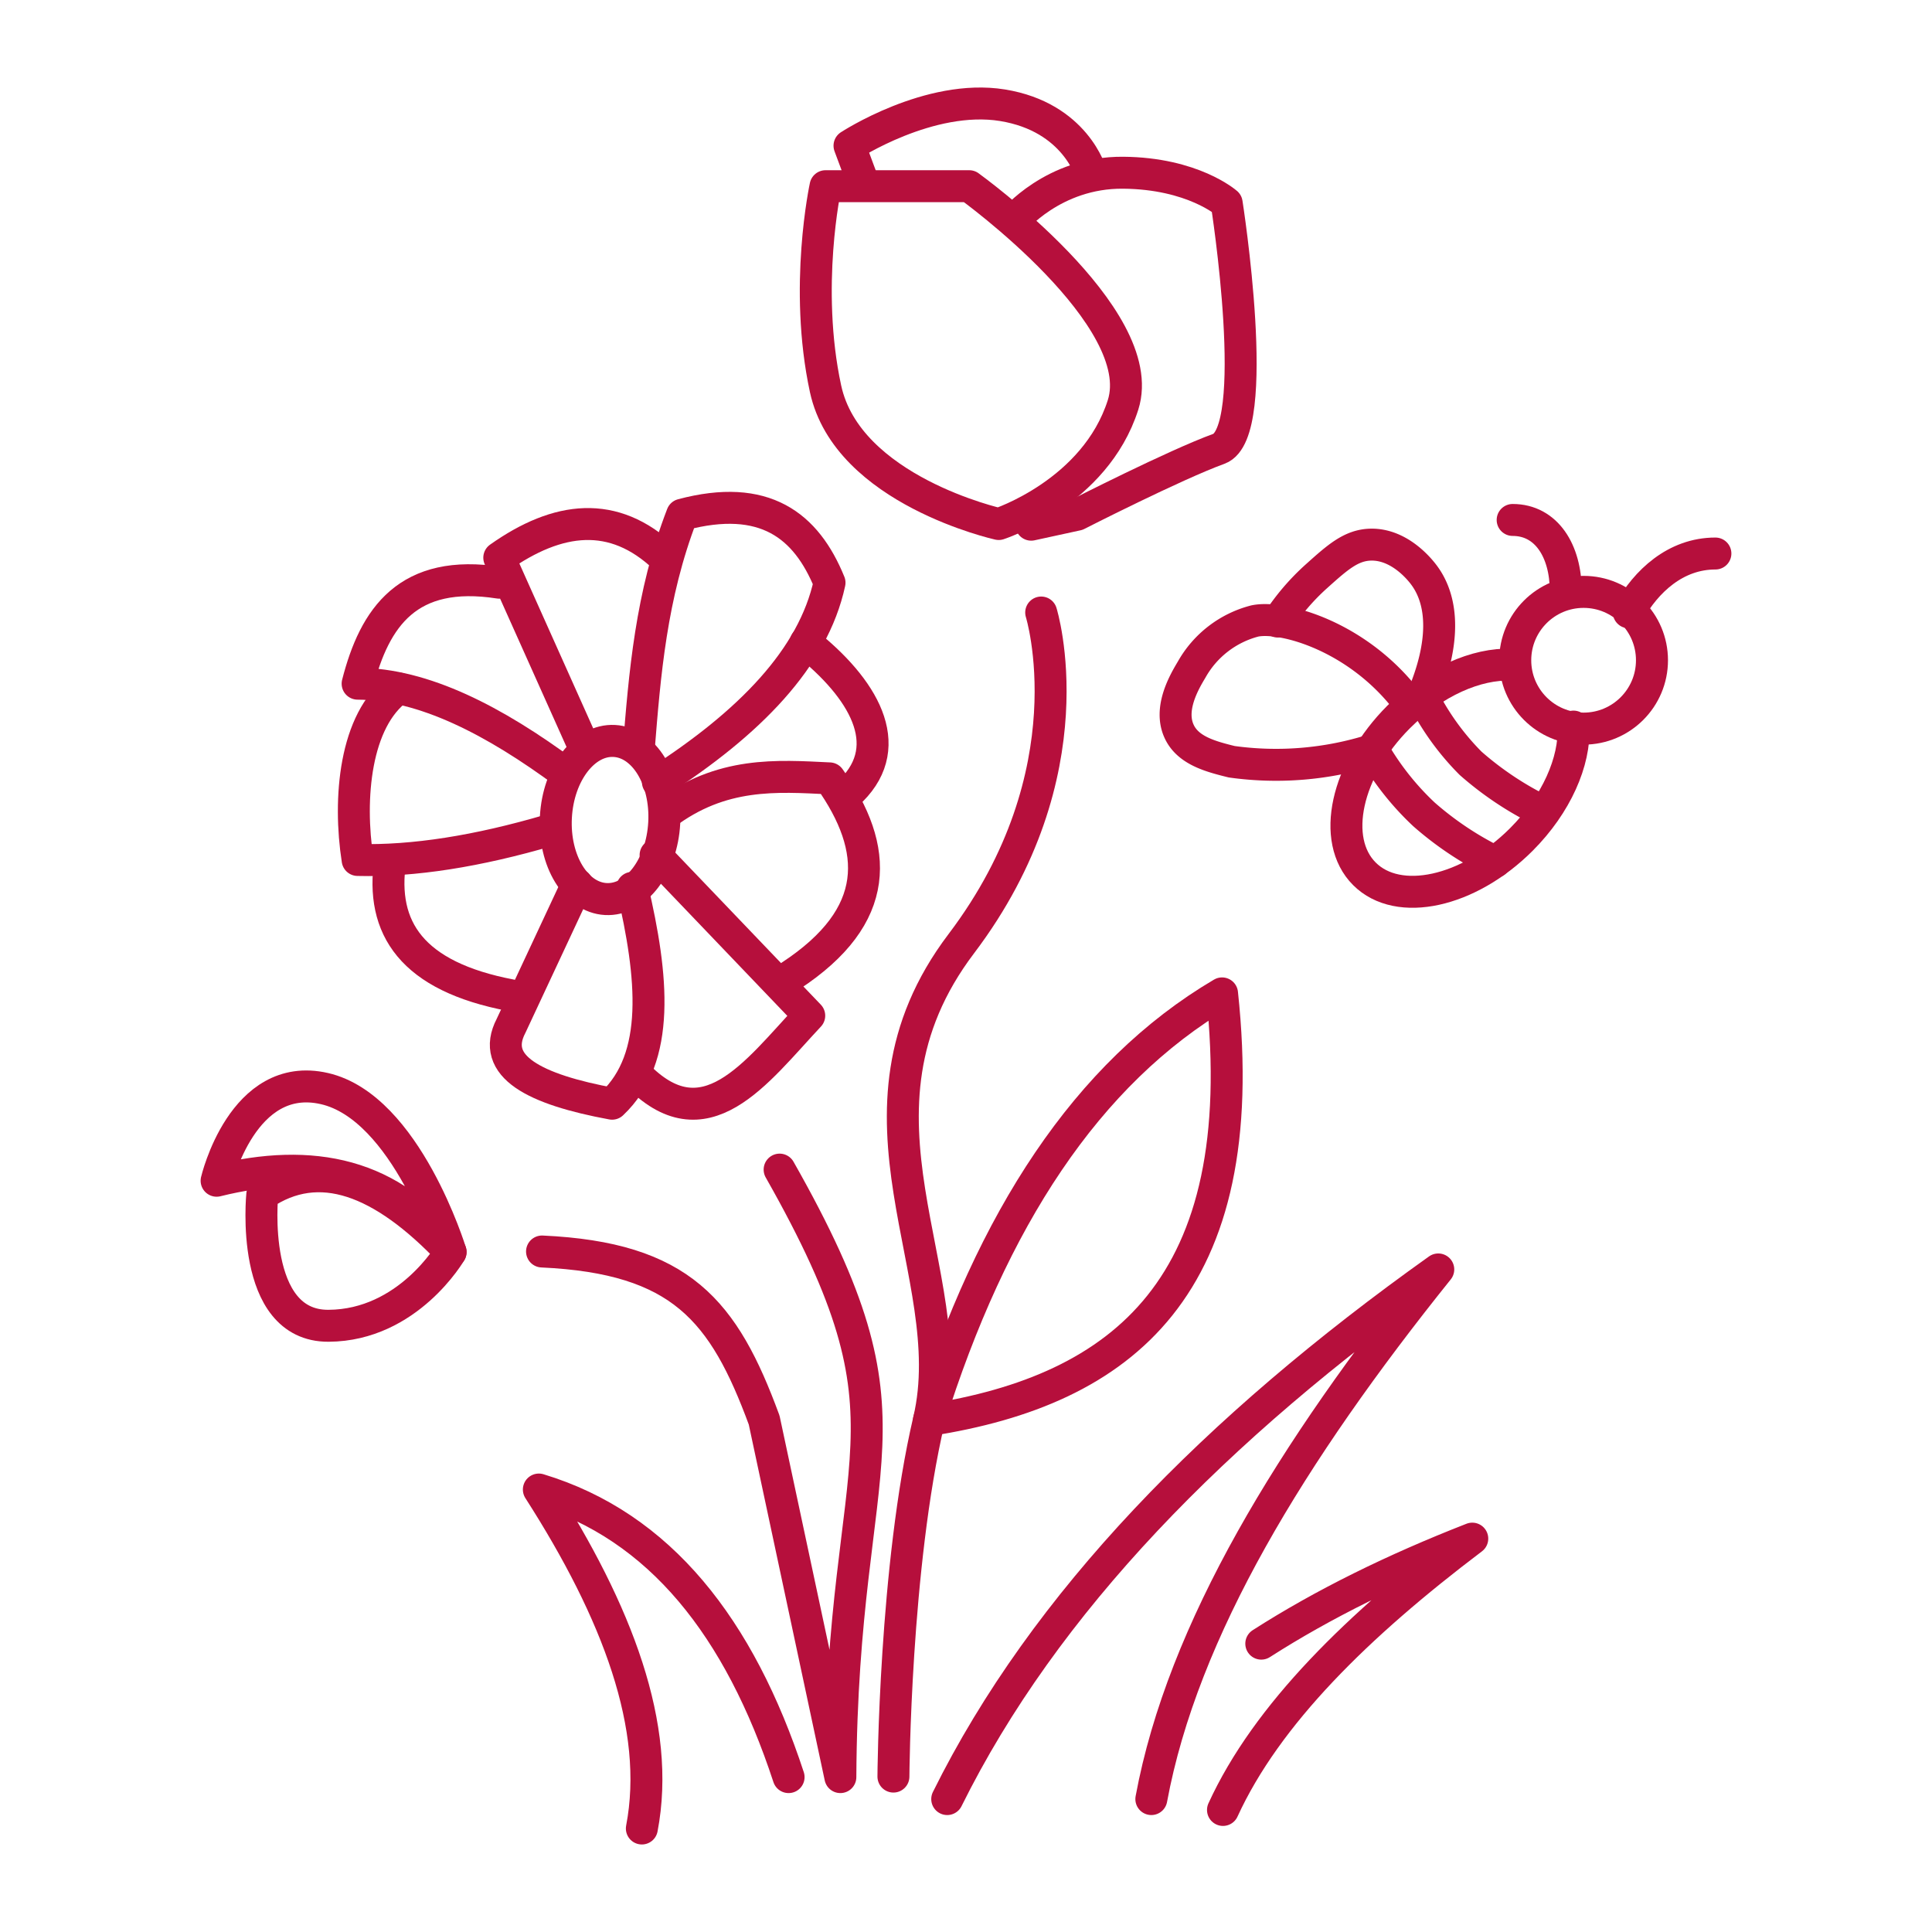 <svg xmlns="http://www.w3.org/2000/svg" xml:space="preserve" width="140" height="140" fill-rule="evenodd" stroke-linecap="round" stroke-linejoin="round" clip-rule="evenodd">
  <path fill="none" d="M0 0h140v140H0z"/>
  <clipPath id="a">
    <path d="M0 0h140v140H0z"/>
  </clipPath>
  <g clip-path="url(#a)">
    <path fill="none" d="M0 0h140v140H0z"/>
    <path fill="none" stroke="#b60f3c" stroke-width="2.315" d="M56.494 84.754c10.756 18.958 4.535 19.781 4.402 44.022l-5.522-25.871c-2.92-7.93-6.016-11.752-16.097-12.217m25.464 38.05s.089-15.207 2.576-25.835c2.487-10.627-7.062-22.097 2.342-34.52 9.406-12.423 5.789-23.998 5.789-23.998"/>
    <path fill="none" stroke="#b60f3c" stroke-width="2.315" d="M88.555 71.986c2.272 21.258-7.22 28.74-21.238 30.919C71.87 88.383 78.76 77.76 88.555 71.985Zm-19.916 58.382c7.053-14.235 19.431-26.873 35.584-38.38-10.614 13.219-18.526 26.126-20.793 38.38m7.967-11.263c4.508-2.888 9.64-5.404 15.29-7.61-8.27 6.256-14.891 12.73-18.065 19.661m-31.477-2.38c-3.553-10.825-9.322-18.184-18.098-20.839 5.7 8.89 8.869 17.226 7.464 24.563M15.696 85.561c6.917-1.716 12.773-.545 16.956 5.166 0 0-3.207-10.483-9.143-11.844-5.937-1.363-7.813 6.678-7.813 6.678Z"/>
    <path fill="none" stroke="#b60f3c" stroke-width="2.315" d="M19.005 86.568s-.968 9.537 4.805 9.503c5.773-.033 8.842-5.346 8.842-5.346-4.966-5.236-9.55-6.953-13.647-4.157ZM46.277 54.39c.442-5.528.89-11.229 3.15-17.093 5.983-1.59 8.997.785 10.684 4.928-1.185 5.47-5.809 10.176-12.438 14.438m-6.628-.583c-5.247-3.884-10.342-6.509-15.131-6.538 1.232-4.815 3.644-8.35 10.265-7.317m11.973-1.813c-3.68-3.485-7.714-3.01-11.973 0l1.74 3.887 4.463 9.964m-.559 9.824-4.789 10.247c-1.538 2.944 1.71 4.611 7.321 5.645 3.54-3.337 2.969-9.202 1.461-15.644"/>
    <path fill="none" stroke="#b60f3c" stroke-width="2.315" d="M47.506 61.963 58.641 73.6c-3.86 4.119-7.58 9.423-12.55 4.217m11.21-7.108c6.614-4.343 6.432-9.196 2.81-14.305-3.816-.184-7.833-.506-11.96 2.62m10.224-12.466c4.16 3.298 6.624 7.41 3.328 10.707m-32.844-7.38c-3.144 2.287-3.637 7.988-2.944 12.432 4.051.102 8.69-.63 13.891-2.158"/>
    <path fill="none" stroke="#b60f3c" stroke-width="2.315" d="M28.28 62.328c-.737 4.925 1.566 8.434 8.753 9.795"/>
    <ellipse cx="393.42" cy="447" fill="none" stroke="#b60f3c" stroke-width="16" rx="39.56" ry="27.11" transform="scale(.145) rotate(-86.92 329.519 475.114)"/>
    <path fill="none" stroke="#b60f3c" stroke-width="2.315" d="M70.233 13.494s13.173 9.48 11.147 15.846-9.01 8.633-9.01 8.633-10.957-2.434-12.548-9.802c-1.592-7.37 0-14.679 0-14.679h10.411v.002Z"/>
    <path fill="none" stroke="#b60f3c" stroke-width="2.315" d="M73.422 16.029s2.894-3.554 7.958-3.513c5.064.04 7.51 2.203 7.51 2.203s2.618 16.646-.565 17.804c-3.183 1.157-10.273 4.774-10.273 4.774l-3.327.724"/>
    <path fill="none" stroke="#b60f3c" stroke-width="2.315" d="M79.065 12.556s-1.121-4.07-6.421-4.93c-5.3-.859-11.086 2.933-11.086 2.933l1.013 2.72"/>
    <circle cx="879.75" cy="367.1" r="34.17" fill="none" stroke="#b60f3c" stroke-width="16" transform="matrix(.145 0 0 .145 -12.81 -5.385)"/>
    <path fill="none" stroke="#b60f3c" stroke-width="2.315" d="M113.46 42.821c0-2.886-1.395-5.143-3.848-5.143m14.693 2.432c-2.882 0-5.026 2.008-6.278 4.261m-4.005 8.28c.115 2.52-1.23 5.633-3.782 8.185-3.827 3.826-8.917 4.94-11.37 2.484-2.454-2.455-1.342-7.542 2.484-11.37 2.548-2.548 5.654-3.892 8.172-3.782"/>
    <path fill="none" stroke="#b60f3c" stroke-width="2.315" d="M92.586 45.038a16.486 16.486 0 0 1 2.826-3.296c1.516-1.36 2.508-2.247 3.926-2.276 2.1-.04 3.574 1.835 3.845 2.198 1.488 1.986 1.49 5.061-.1 8.808"/>
    <path fill="none" stroke="#b60f3c" stroke-width="2.315" d="M102.154 51.041c-3.606-4.903-9.166-6.462-11.217-6.045a7.361 7.361 0 0 0-4.59 3.533c-.508.851-1.674 2.809-.901 4.474.64 1.385 2.283 1.819 3.805 2.195 3.435.48 6.933.185 10.24-.863m8.848 8.117a23.362 23.362 0 0 1-5.16-3.446 20.106 20.106 0 0 1-3.687-4.67m12.23 4.418a23.362 23.362 0 0 1-5.16-3.446 18.838 18.838 0 0 1-3.484-4.84"/>
  </g>
</svg>